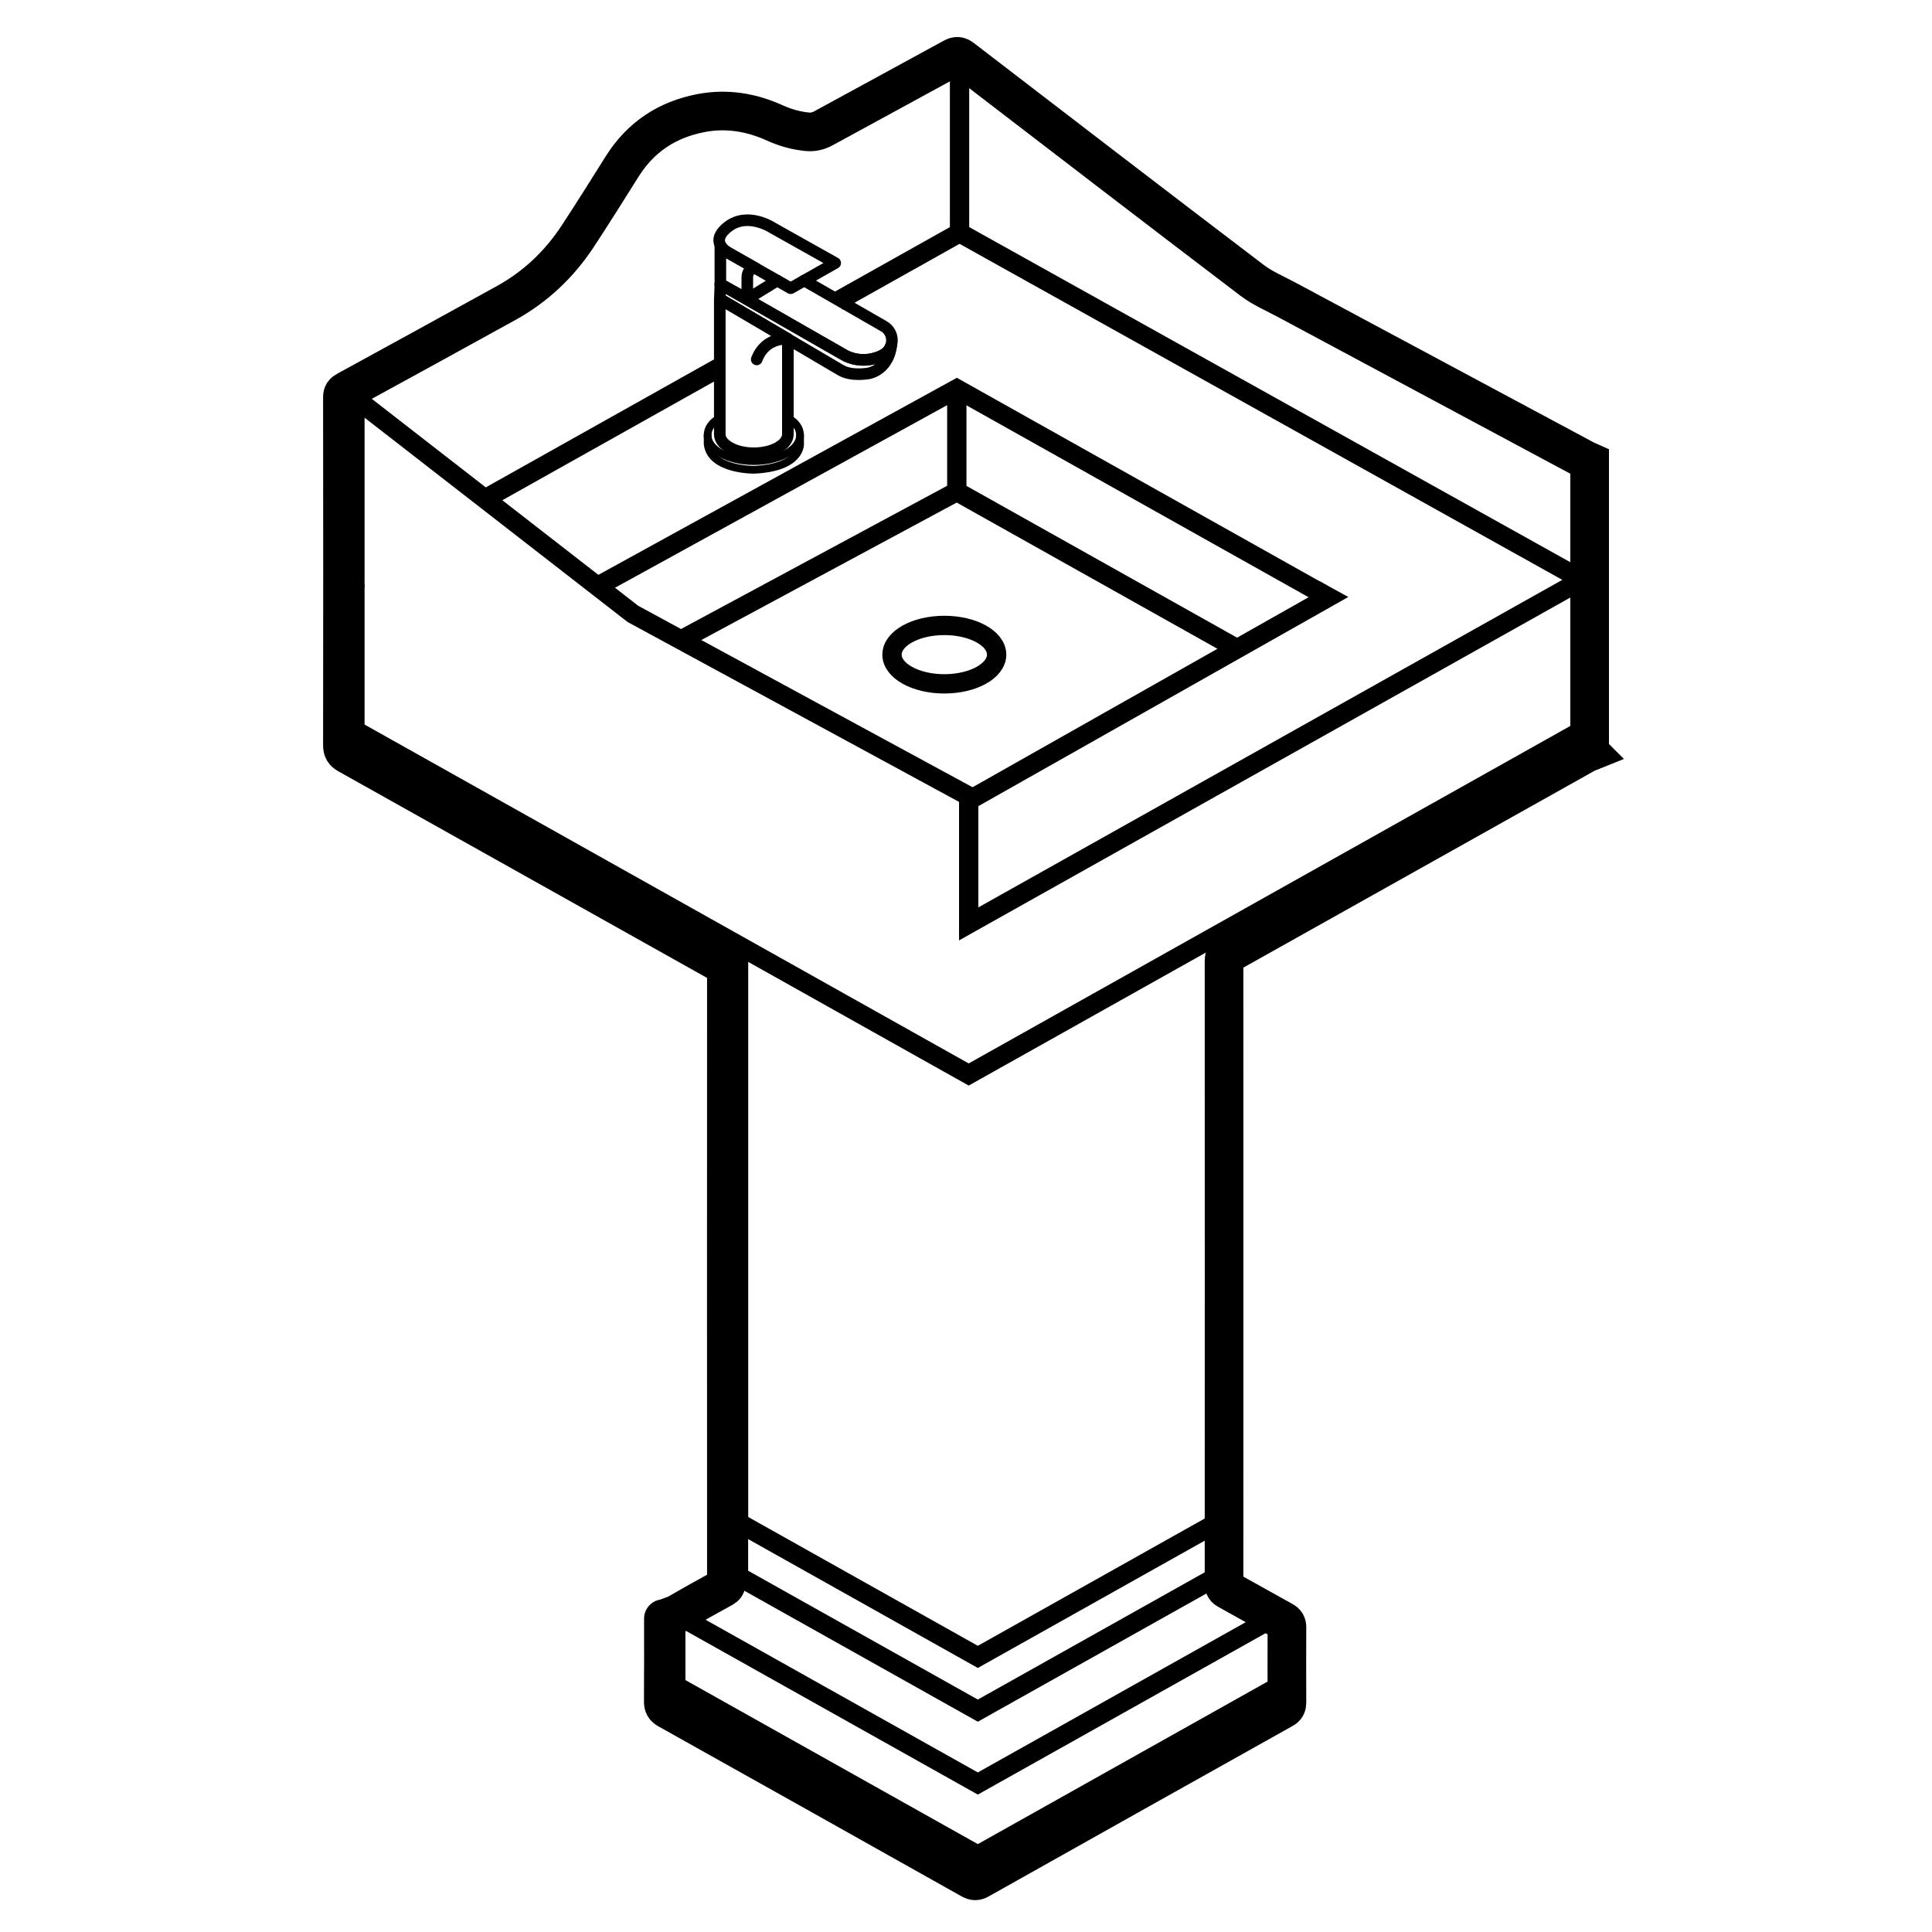 <svg viewBox="0 0 500 500" xmlns="http://www.w3.org/2000/svg" data-name="Capa 1" id="Capa_1">
  <defs>
    <style>
      .cls-1 {
        stroke-width: 3px;
      }

      .cls-1, .cls-2, .cls-3 {
        stroke: #010101;
        stroke-linecap: round;
        stroke-linejoin: round;
      }

      .cls-1, .cls-2, .cls-3, .cls-4, .cls-5 {
        fill: none;
      }

      .cls-2, .cls-5 {
        stroke-width: 5px;
      }

      .cls-3 {
        stroke-width: 2px;
      }

      .cls-4 {
        stroke-width: 10px;
      }

      .cls-4, .cls-5 {
        stroke: #000;
        stroke-miterlimit: 10;
      }
    </style>
  </defs>
  <polyline points="191.12 245.45 191.12 394.05 253.06 428.8 315 394.05 315 242.9" class="cls-5"></polyline>
  <polyline points="191.12 245.66 191.12 407.97 253.06 442.71 315 407.97 315 242.01" class="cls-5"></polyline>
  <polyline points="331.23 417.73 331.23 436.27 253.06 480.12 174.89 436.27 174.89 417.73 253.06 461.57 331.23 417.73 331.23 417.51 314.16 407.93" class="cls-5"></polyline>
  <g>
    <polyline points="409.54 151.29 409.54 188.98 250.7 278.08 91.85 188.98 91.85 151.29" class="cls-5"></polyline>
    <line y2="128.93" x2="125.84" y1="95.03" x1="186.29" class="cls-5"></line>
    <path d="m90.46,99.9l42-23.06c7.23-3.97,13.5-9.49,18.32-16.18,4.02-5.59,8.91-12.82,13.02-20.21.41-.74.91-1.48,1.47-2.22,7.3-9.62,20.11-13.37,31.54-9.48,1.39.48,2.84,1.05,4.32,1.75,3.85,1.58,7.05,2.03,9.12,2.12,1.5.07,2.99-.3,4.31-1.02l33.76-18.38,75.71,58,85.5,45.83v33.06L248.33,60.24l-31.56,17.7" class="cls-5"></path>
  </g>
  <g>
    <polyline points="249.04 208.11 343.8 154.53 340.26 152.59" class="cls-5"></polyline>
    <polyline points="155.46 151.29 247.62 100.63 342.39 153.79" class="cls-5"></polyline>
  </g>
  <polyline points="176.24 165.63 247.62 127.21 320.17 167.9" class="cls-5"></polyline>
  <line y2="407.93" x2="191.12" y1="417.03" x1="174.89" class="cls-5"></line>
  <line y2="60.24" x2="248.33" y1="13.22" x1="248.33" class="cls-5"></line>
  <polyline points="91.85 152.09 91.85 102.99 163.8 158.88 250.7 206.04 250.7 239.1 250.93 238.97 409.54 150.01" class="cls-5"></polyline>
  <line y2="100.63" x2="247.62" y1="127.21" x1="247.62" class="cls-5"></line>
  <ellipse ry="7.56" rx="13.54" cy="169.42" cx="244.39" class="cls-2"></ellipse>
  <g>
    <path d="m186.22,108.17c-2.05,1.2-3.09,2.69-3.09,4.48,0,3.69,5.36,6.68,11.96,6.68s11.96-2.99,11.96-6.68c0-1.81-1.07-3.32-3.16-4.52" class="cls-3"></path>
    <path d="m207.06,112.65v2.25s.36,6.14-11.96,6.68c0,0-11.2.11-11.96-6.68v-2.25" class="cls-3"></path>
    <path d="m203.9,87.71v24.67c0,2.72-3.94,4.92-8.81,4.92-4.86,0-8.81-2.2-8.81-4.92v-35.01s17.61,10.34,17.61,10.34Z" class="cls-1"></path>
    <path d="m208.14,72.6l20.58,11.83c2.84,1.63,2.82,5.74-.04,7.34h0c-3.26,1.83-7.23,1.81-10.47-.05l-31.78-18.19" class="cls-1"></path>
    <path d="m186.29,77.37l.15-3.84,31.78,18.19s3.48,2.43,8.36.95c0,0,3.12-.5,4.09-3.35,0,0-.33,5.78-5.6,7.26,0,0-4.54.96-7.52-.8s-31.25-18.41-31.25-18.41Z" class="cls-1"></path>
    <path d="m186.43,73.53v-10.05s.41,1,1.96,1.89,7.22,4.1,7.22,4.1c0,0-2.21-.25-2.21,2.39v5.51s-6.97-3.84-6.97-3.84Z" class="cls-1"></path>
    <path d="m204.62,74.59l-9.01-5.12-7.22-4.1s-5.1-2.7,0-6.67,11.48.23,11.48.23l16.28,9.14-11.52,6.52Z" class="cls-1"></path>
    <line y2="72.61" x2="201.13" y1="77.37" x1="193.4" class="cls-1"></line>
    <path d="m203.9,87.71s-5.82-.65-8.06,5.31" class="cls-1"></path>
  </g>
  <path d="m411.4,194.62c-.32.13-.67.21-.97.38-30.91,17.32-61.81,34.66-92.72,51.97-.67.38-.93.79-.93,1.58.02,53.8.02,107.6,0,161.39,0,.81.3,1.2.96,1.56,4.79,2.65,9.55,5.35,14.34,7.99.73.4.99.86.98,1.69-.03,6.48-.03,12.96,0,19.44,0,.81-.22,1.28-.97,1.69-26.25,14.69-52.48,29.41-78.7,44.14-.76.43-1.3.41-2.05-.01-26.15-14.7-52.32-29.37-78.5-44.02-.89-.5-1.19-1.04-1.18-2.04.05-7.16.03-14.32.03-21.48,0-.39,0,1.13,0,.75-.01-1.05,2.53-1.4,3.73-2.1,3.86-2.26,7.78-4.42,11.7-6.58.65-.36.87-.75.87-1.49-.02-52.76-.02-105.52,0-158.27,0-.79-.25-1.2-.93-1.58-32.34-18.11-64.67-36.25-97.02-54.36-1.03-.57-1.43-1.17-1.42-2.39.04-30.04.04-60.08,0-90.12,0-.86.3-1.24,1.01-1.63,13.8-7.55,27.61-15.11,41.38-22.72,7.6-4.2,13.74-10.02,18.5-17.26,3.93-5.97,7.71-12.04,11.52-18.09,4.79-7.61,11.66-12.13,20.43-13.8,6.61-1.26,12.96-.21,19.05,2.55,2.68,1.21,5.46,2.01,8.39,2.29,1.53.15,2.9-.18,4.25-.92,11.15-6.09,22.31-12.14,33.45-18.24.94-.52,1.53-.5,2.4.17,24.99,19.19,49.97,38.38,75.05,57.45,2.67,2.03,5.87,3.38,8.86,4.98,25.76,13.82,51.53,27.63,77.3,41.43.38.2.79.35,1.19.53v75.12Z" class="cls-4"></path>
</svg>